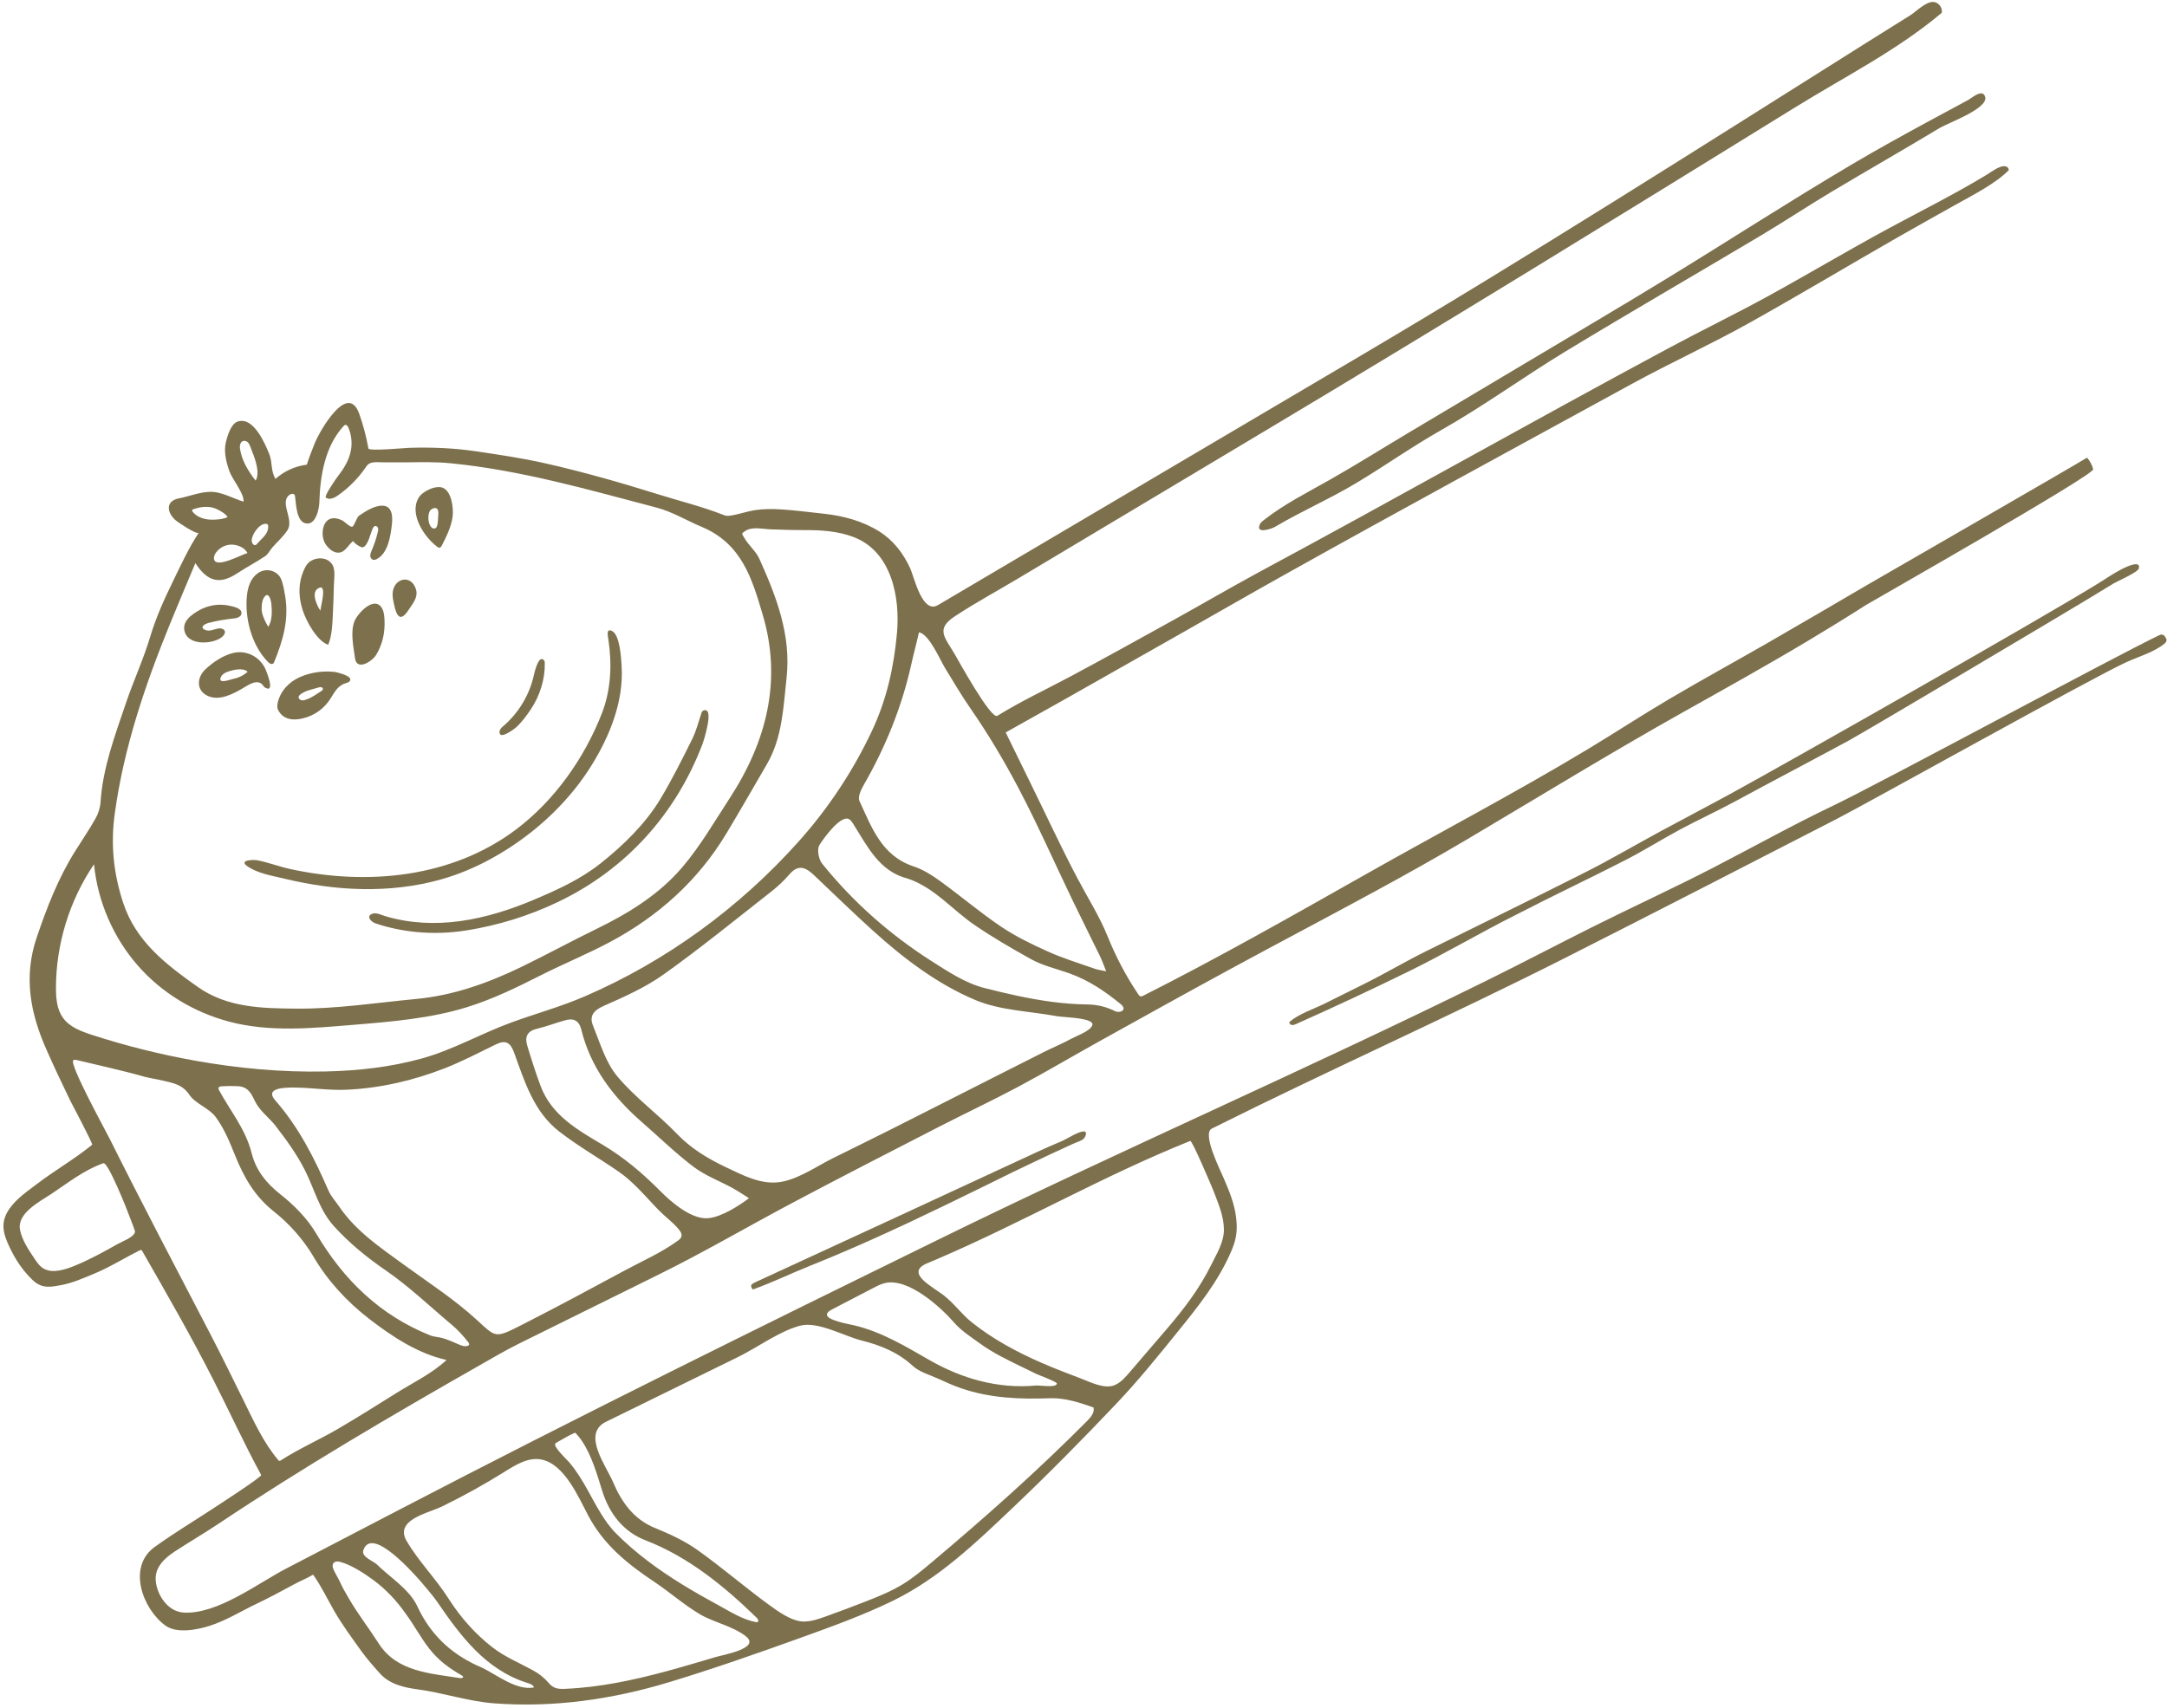 <?xml version="1.0" encoding="UTF-8" standalone="no"?><svg xmlns="http://www.w3.org/2000/svg" xmlns:xlink="http://www.w3.org/1999/xlink" fill="#7d704c" height="1579.5" preserveAspectRatio="xMidYMid meet" version="1" viewBox="-3.2 -1.8 2003.6 1579.5" width="2003.6" zoomAndPan="magnify"><g id="change1_1"><path d="M1833.285,160.064c-29.801,18.045-60.564,33.305-91.268,49.927c-37.708,20.413-74.541,42.441-112.16,63.025 c-29.452,16.114-59.701,30.763-89.281,46.65c-127.487,68.47-253.508,139.802-380.895,208.321 c-26.363,14.322-52.287,29.449-78.529,43.996c-31.232,17.313-62.466,34.628-93.944,51.485 c-22.854,12.238-46.32,23.151-68.282,36.761c-5.886,3.648-36.323-51.745-39.215-56.715c-9.246-15.888-18.238-23.336-0.106-35.303 c19.145-12.636,39.586-23.664,59.277-35.437c76.649-45.826,153.297-91.652,229.946-137.478 c163.77-97.913,325.67-197.632,487.94-297.925c45.607-28.189,94.448-52.798,135.411-87.357c0.68-4.149-2.13-8.583-6.172-9.74 c-7.374-2.111-17.419,8.611-23.107,12.15c-12.62,7.851-25.219,15.738-37.801,23.651 c-156.268,98.284-311.663,197.504-470.536,291.265C1124.732,403.96,994.9,480.582,865.069,557.204 c-1.181,0.697-2.384,1.403-3.715,1.734c-12.833,3.191-19.501-27.533-22.971-35.097c-6.436-14.021-15.633-26.02-28.835-34.27 c-15.243-9.526-33.073-14.322-50.821-16.228c-13.208-1.419-26.386-3.191-39.651-4.017c-8.186-0.51-16.506-0.569-24.627,0.732 c-7.501,1.202-14.798,3.938-22.449,5.015c-1.233,0.174-2.489,0.324-3.719,0.132c-1.123-0.175-2.18-0.627-3.239-1.04 c-19.634-7.653-40.082-12.645-60.338-18.986c-34.335-10.748-69.046-20.65-104.127-28.558c-20.967-4.726-42.241-7.878-63.491-11.017 c-20.993-3.101-40.403-3.781-61.429-3.266c-3.425,0.084-37.104,3.265-38.208,0.726c-1.942-10.93-4.784-21.701-8.489-32.166 c-10.527-29.74-36.267,15.456-40.949,26.777c-2.708,6.532-5.364,13.505-7.534,20.286c-10.675,1.295-20.919,5.947-28.919,13.133 c-4.454-6.876-2.78-15.371-5.754-22.837c-3.73-9.36-14.704-35.512-29.519-30.082c-5.995,2.202-9.248,13.293-10.635,18.97 c-2.137,8.745,0.337,18.782,3.332,27.037c2.666,7.348,13.884,20.872,13.006,27.973c-10.198-3.075-20.842-9.604-31.711-9.06 c-9.958,0.498-18.465,4.18-27.945,5.994c-12.893,2.467-11.271,13.363-2.901,20.499c1.735,1.479,19.598,13.647,21.172,11.228 c-9.568,14.701-16.481,29.827-24.131,45.543c-7.942,16.315-15.454,32.902-20.652,50.327c-6.289,21.085-15.585,41.071-22.627,61.891 c-10.104,29.875-21.337,59.483-23.424,91.48c-0.333,5.107-2.058,10.534-4.573,15.007c-5.807,10.33-12.505,20.157-18.82,30.201 c-15.711,24.989-26.172,52.089-35.662,80.05c-12.324,36.311-5.815,69.901,8.764,102.972c7.041,15.971,14.472,31.767,22.104,47.464 c1.509,3.104,21.365,40.384,20.449,41.138c-15.979,13.134-34.061,23.365-50.49,35.89c-9.226,7.034-19.403,13.764-26.093,23.458 c-8.652,12.535-5.815,22.764,0.332,35.661c5.44,11.414,11.715,20.932,20.964,29.923c8.636,8.394,16.421,6.86,27.261,4.771 c10.065-1.94,19.541-6.174,28.973-10.04c15.196-6.229,28.575-14.814,43.167-22.013c0.4-0.198,0.852-0.4,1.277-0.263 c0.408,0.131,0.657,0.533,0.87,0.905c22.723,39.615,45.121,78.591,65.855,119.309c14.957,29.367,28.412,58.937,44.146,87.834 c0.913,1.678-40.555,28.449-43.847,30.618c-18.189,11.985-37.105,23.303-54.748,36.073c-25.259,18.283-11.23,57.1,10.035,72.564 c10.442,7.594,28.942,4.014,40.407,0.419c15.466-4.849,29.298-13.582,43.84-20.529c11.28-5.389,22.331-11.239,33.285-17.257 c6.27-3.446,12.978-6.16,19.079-9.681c7.525,10.633,12.981,22.25,19.383,33.365c7.431,12.903,16.493,25.222,25.185,37.296 c5.048,7.012,11.382,14.224,17.176,20.692c8.853,9.884,22.221,13.031,34.77,14.694c23.787,3.151,46.718,11.119,70.691,12.931 c55.085,4.161,109.285-3.599,161.986-19.567c40.266-12.2,80.041-26.13,119.647-40.368c29.295-10.531,58.776-21.122,86.727-34.673 c43.005-20.85,77.324-53.996,111.552-86.497c32.85-31.192,64.698-63.501,95.867-96.379c19.762-20.846,37.916-43.278,55.991-65.646 c18.815-23.282,37.604-46.469,49.726-74.582c4.626-10.729,6.017-18.211,4.867-29.863c-1.344-13.608-6.283-25.56-11.564-37.865 c-3.618-8.431-20.361-41.698-11.039-46.124c108.449-54.224,219.306-103.513,327.329-158.183 c83.7-42.36,166.95-85.258,250.257-128.096c30.548-15.708,236.755-130.896,268.093-145.14c11.215-5.098,26.131-9.375,35.557-17.446 c1.176-1.007,1.869-2.757,1.185-4.152c-1.397-2.834-3.185-4.871-6.38-3.337c-41.716,20.023-259.541,137.604-301.335,157.563 c-37.784,18.044-74.23,38.446-111.411,57.64c-36.905,19.051-74.695,36.312-111.821,54.918 c-32.213,16.144-64.113,32.909-96.42,48.867c-167.183,82.575-339.327,157.354-507.205,239.665 c-167.26,82.003-333.483,163.945-498.529,249.862c-35.086,18.264-70.171,36.529-105.257,54.793 c-26.278,13.679-63.603,42.46-94.725,40.675c-14.486-0.831-24.656-15.91-25.838-29.485c-1.076-12.356,8.161-20.857,17.639-27.045 c13.564-8.855,27.373-16.9,40.89-25.926c78.018-52.108,158.481-99.238,239.913-145.651c12.403-7.069,24.879-14.43,37.656-20.748 c43.19-21.36,86.381-42.72,129.571-64.08c41.412-20.48,80.901-43.606,121.657-65.279c45.315-24.098,91.017-47.473,136.66-70.951 c24.457-12.58,49.386-24.26,73.643-37.206c25.358-13.534,50.096-28.225,75.23-42.185c39.978-22.206,79.943-44.438,120.127-66.265 c45.167-24.534,90.69-48.414,135.83-72.996c28.063-15.282,55.979-30.873,83.466-47.162 c66.059-39.146,132.179-79.739,199.538-117.536c39.038-21.906,78.18-43.648,116.585-66.655 c17.681-10.592,35.254-21.369,52.601-32.501c3.679-2.361,211.604-120.521,210.354-125.677c-0.968-3.992-2.951-7.733-5.712-10.774 c-9.669,6.193-194.762,112.783-204.818,118.661c-29.723,17.373-59.406,34.816-89.246,51.987 c-30.57,17.591-61.526,34.519-91.905,52.43c-25.831,15.23-50.923,31.709-76.625,47.164 c-66.963,40.266-136.438,76.686-204.577,115.262c-67.79,38.378-136.556,77.36-205.493,112.163c-0.701,0.354-1.465,0.71-2.241,0.586 c-1.031-0.164-1.733-1.103-2.316-1.97c-11.358-16.886-20.811-34.914-28.412-53.778c-7.341-18.218-18.54-35.893-27.773-53.413 c-15.112-28.675-28.741-58.132-43.014-87.248c-7.607-15.517-15.197-31.042-23.353-47.706 c19.753-11.076,37.987-21.233,56.157-31.504c34.465-19.482,68.901-39.015,103.336-58.551 c33.378-18.936,66.634-38.089,100.132-56.81c105.749-59.1,212.238-116.84,318.48-175.033 c35.965-19.698,73.325-36.719,109.109-56.679c46.143-25.738,91.465-52.943,137.321-79.201 c18.255-10.453,36.625-20.701,54.985-30.967c14.546-8.133,35.812-18.915,47.941-31.282c-0.125-2.151-1.551-3.412-3.779-3.643 C1845.293,151.392,1837.438,157.55,1833.285,160.064z M864.021,1162.325c79.09-33.948,153.558-77.044,233.311-108.946 c1.74-0.696,20.674,44.01,21.851,47.162c4.253,11.386,9.127,22.338,9.237,34.701c0.105,11.689-6.622,22.394-11.709,32.698 c-11.001,22.287-25.541,41.238-41.672,60.031c-11.317,13.184-22.635,26.369-33.952,39.554c-3.825,4.456-7.822,9.045-13.161,11.491 c-9.693,4.443-23.058-2.69-32.178-6.102c-11.943-4.468-23.841-9.071-35.537-14.156c-23.025-10.011-45.332-21.966-64.995-37.695 c-9.378-7.502-16.572-17.777-26.087-25.056c-10.437-7.985-36.068-20.71-14.998-29.497 C857.438,1165.132,860.734,1163.737,864.021,1162.325z M762.092,1212.204c0.948-1.343,2.56-2.249,4.066-3.032 c12.708-6.609,25.416-13.218,38.124-19.827c3.57-1.857,7.193-3.733,11.125-4.586c21.391-4.641,50.813,22.003,63.658,36.683 c6.391,7.422,15.105,12.951,23.15,18.808c6.201,4.515,12.81,8.571,19.592,12.163c10.934,5.791,22.149,11.054,33.268,16.494 c1.697,0.83,18.928,7.231,18.903,8.815c-0.066,4.281-15.998,1.551-19.372,1.87c-35.099,3.315-68.579-6.555-97.556-23.044 c-22.908-13.035-44.455-26.374-70.416-32.611c-3.794-0.911-26.924-4.741-25.181-10.442 C761.597,1213.022,761.816,1212.594,762.092,1212.204z M555.452,1314.024c0.519-0.307,1.067-0.602,1.644-0.885 c40.701-19.971,81.401-39.942,122.102-59.913c17.586-8.629,38.57-24.069,57.275-28.943c16.704-4.353,40.535,9.558,56.92,13.668 c17.589,4.412,33.619,10.864,47.359,23.494c6.216,5.714,15.483,8.188,23.496,11.846c6.96,3.177,13.968,6.347,21.191,8.834 c26.844,9.242,54.544,10.281,82.667,9.22c13.307-0.403,27.374,4.144,39.766,8.563c1.155,4.65-2.485,8.999-5.861,12.4 c-45.735,46.076-94.337,89.225-144.01,131.026c-8.43,7.094-16.93,14.178-26.321,19.941c-10.58,6.493-22.135,11.214-33.69,15.746 c-12.506,4.906-25.085,9.627-37.73,14.161c-6.5,2.331-13.167,4.64-20.072,4.688c-11.375,0.08-24.457-9.673-33.366-16.183 c-22.199-16.222-43.042-34.321-65.466-50.202c-11.752-8.323-25.276-14.552-38.696-20.016 c-20.103-8.185-31.164-24.067-39.106-42.687C557.138,1353.746,535.725,1325.671,555.452,1314.024z M535.005,1331.088 c8.895,13.229,14.221,31.849,18.477,45.552c6.695,21.558,19.649,38.101,40.041,46.073c39.773,15.297,72.942,42.543,102.981,71.727 c1.084,1.053,2.113,3.014,0.834,3.819c-0.522,0.328-1.195,0.232-1.801,0.114c-12.396-2.411-23.293-9.497-34.246-15.452 c-11.469-6.236-22.844-12.655-33.957-19.51c-21.842-13.474-42.724-28.692-60.85-46.935c-11.147-11.219-18.665-26.37-26.498-40.469 c-4.906-8.832-10.217-17.522-16.761-25.254c-1.63-1.926-14.396-13.987-13.138-17.062c0.301-0.735,1.042-1.176,1.736-1.563 c5.513-3.083,10.962-6.506,16.722-8.921C530.892,1325.496,533.036,1328.16,535.005,1331.088z M370.653,1412.509 c3.146-11.374,24.728-16.141,34.695-20.991c19.964-9.714,39.407-20.496,58.22-32.29c10.274-6.441,21.741-13.482,33.654-11.217 c21.51,4.089,34.456,34.911,43.591,52.114c14.356,27.035,36.511,44.726,60.953,61.035c14.189,9.468,27.187,21.043,41.843,29.774 c13.219,7.875,31.034,11.14,42.986,20.743c13.602,10.928-21.023,16.941-27.931,18.985c-15.168,4.489-30.324,9.03-45.595,13.159 c-30.561,8.264-61.729,14.9-93.443,16.276c-6.697,0.291-10.871-0.109-15.347-5.234c-4.422-5.063-8.401-8.373-14.762-11.885 c-12.616-6.967-26.14-12.433-37.576-21.371c-15.799-12.348-29.265-27.491-40.051-44.376 c-12.109-19.173-27.749-34.481-39.129-53.872C370.303,1419.166,369.799,1415.595,370.653,1412.509z M343.892,1425.819 c18.862,4.788,52.851,47.59,56.575,53.029c22.056,32.213,45.287,63.79,84.295,75.92c2.341,0.728,5.103,1.69,5.728,4.06 c-15.88,3.058-33.788-11.235-47.262-17.955c-26.135-10.904-47.178-28.186-60.73-57.368c-7.121-15.333-24.437-25.992-37.364-38.52 c-3.36-3.255-14.427-6.863-12.401-13.01C334.7,1426.046,338.73,1424.508,343.892,1425.819z M308.766,1442.353 c0.822,0.002,1.665,0.135,2.446,0.332c10.015,2.524,22.461,10.663,30.739,16.764c11.712,8.632,21.796,19.371,30.051,31.332 c7.749,10.332,13.676,21.921,21.662,32.113c8.716,11.124,18.267,17.976,30.346,25c0.394,0.229,0.822,0.5,0.946,0.939 c0.324,1.145-1.456,1.572-2.631,1.383c-27.071-4.349-58.48-5.733-75.156-31.763c-8.931-13.942-19.165-27.09-27.492-41.368 c-2.96-5.075-6.012-10.141-8.386-15.529c-1.929-4.377-5.2-8.957-6.664-13.398c-0.501-1.52-0.389-3.345,0.692-4.525 C306.188,1442.684,307.451,1442.35,308.766,1442.353z M218.809,409.474c0.723-2.855,2.996-4.664,6.454-2.771 c2.226,1.219,4.07,7.663,4.964,9.887c2.801,6.968,7.046,19.176,2.952,26.109c-6.749-8.441-13.111-19.011-14.536-29.9 C218.491,411.638,218.552,410.49,218.809,409.474z M237.19,498.249c-0.925,0.933-1.83,1.864-2.644,2.822 c-0.381,0.448-0.783,0.912-1.326,1.141c-1.909,0.805-3.56-1.729-3.678-3.797c-0.316-5.516,7.079-16.386,13.318-15.751 c0.526,0.053,1.075,0.205,1.432,0.596c0.372,0.407,0.466,0.992,0.496,1.543C245.077,490.606,240.965,494.442,237.19,498.249z M225.231,509.051c0.128,0.232,0.247,0.469,0.354,0.711c-4.677,0.777-30.933,15.761-30.986,4.535 c-0.008-1.875,0.884-3.647,1.995-5.158c3.125-4.249,8.218-6.987,13.487-7.249C215.411,501.626,222.539,504.191,225.231,509.051z M207.216,476.497c-4.717,2.024-10.956,2.522-16.096,2.274c-5.752-0.277-11.652-2.228-15.545-6.471 c-0.701-0.764-1.369-1.782-1.056-2.77c6.117-2.234,12.183-3.353,18.688-1.93C196.988,468.427,205.946,473.208,207.216,476.497z M102.896,750.77c8.378-61.056,27.908-118.666,50.986-175.331c7.479-18.365,15.268-36.605,23.552-56.427 c11.556,17.741,22.977,19.803,38.835,9.334c8.37-5.525,17.321-10.173,25.656-15.747c2.799-1.872,4.394-5.478,6.726-8.127 c4.612-5.238,9.975-9.949,13.794-15.697c3.821-5.751,0.877-13.095-0.492-19.076c-0.667-2.915-1.337-5.942-0.718-8.869 c0.619-2.926,2.911-5.725,5.896-5.911c0.496-0.031,1.019,0.017,1.44,0.283c0.752,0.475,0.95,1.464,1.073,2.345 c0.881,6.304,1.118,22.32,9.335,24.563c9.787,2.671,12.933-13.417,13.102-19.429c0.688-24.377,5.205-51.852,22.443-70.479 c0.394-0.426,0.825-0.867,1.388-1.01c1.357-0.345,2.429,1.139,2.978,2.428c2.797,6.552,3.639,13.925,2.391,20.939 c-1.567,8.803-6.265,16.589-11.684,23.55c-1.605,2.062-13.307,18.802-11.533,20.237c3.12,2.525,7.739,0.452,11.029-1.846 c10.037-7.011,18.802-15.836,25.744-25.921c0.8-1.163,1.6-2.367,2.737-3.205c3.469-2.557,10.412-1.528,14.529-1.59 c6.994-0.107,14.001,0.102,20.999,0.012c13.332-0.17,26.692-0.479,39.983,0.816c65.208,6.354,127.574,24.45,190.669,41.008 c14.894,3.909,27.977,12.059,41.697,17.779c37.552,15.655,46.848,48.765,56.48,81.072c18.224,61.129,3.572,117.706-30.508,170.03 c-14.128,21.692-27.235,44.403-43.947,63.967c-21.473,25.138-49.642,42.491-79.438,56.979 c-23.29,11.325-46.02,23.803-69.328,35.086c-30.733,14.878-62.684,26.292-96.965,29.54c-37.019,3.508-74.108,9.314-111.117,8.959 c-30.994-0.298-63.67-0.679-91.086-20.148c-28.879-20.508-56.918-41.6-68.803-77.541C101.784,806.26,98.99,779.239,102.896,750.77z M49.799,926.982c-1.033-4.95-1.268-10.169-1.26-15.228c0.064-40.449,12.489-80.796,35.189-114.274 c3.361,34.435,17.748,67.71,40.533,93.747c22.101,25.256,51.54,42.977,83.853,51.699c37.713,10.179,77.918,6.176,116.32,3.008 c35.158-2.901,70.648-5.864,104.34-16.321c23.676-7.348,46.007-18.272,68.069-29.438c21.002-10.63,43.092-19.63,63.787-30.67 c44.736-23.866,81.544-56.795,107.865-100.598c12.697-21.13,24.931-42.538,37.328-63.848 c14.393-24.743,15.222-52.542,18.233-79.929c4.355-39.609-9.405-75.041-25.053-109.908c-3.362-7.491-9.916-12.437-13.891-19.36 c-2.464-4.292-3.307-3.948,0.974-6.737c6.338-4.125,16.412-1.579,23.403-1.352c10.349,0.335,20.698,0.724,31.055,0.681 c15.399-0.063,31.107,0.904,45.623,6.481c35.031,13.46,42.99,55.725,39.961,88.858c-2.904,31.766-9.545,61.518-23.226,90.55 c-17.426,36.974-40.238,71.403-67.47,101.884c-54.807,61.347-122.684,111.041-198.287,143.609 c-22.376,9.639-45.591,15.916-68.347,24.301c-27.72,10.214-53.239,25.006-81.88,32.968c-29.01,8.064-59.186,11.393-89.231,12.041 c-40.328,0.871-80.693-2.881-120.402-9.971c-32.252-5.758-64.111-13.717-95.281-23.804c-10.056-3.254-20.68-7.187-26.892-15.739 C52.376,935.866,50.749,931.538,49.799,926.982z M66.105,1168.728c-8.271,3.388-20.403,7.592-28.843,2.791 c-3.718-2.115-6.232-5.793-8.613-9.346c-5.363-8.001-11.254-16.655-13.285-26.232c-3.343-15.77,18.611-26.633,29.097-33.659 c15.366-10.295,30.294-22.111,47.942-28.301c4.289-1.43,22.636,44.693,24.065,49.059c0.765,2.34,5.376,13.236,5.158,14.445 c-0.896,4.963-11.733,8.793-16.376,11.416C92.505,1156.101,79.671,1163.171,66.105,1168.728z M363.401,1286.476 c-17.887,11.175-35.711,22.458-53.925,33.096c-17.359,10.138-36.264,18.431-53.104,29.285c-0.426,0.274-0.922,0.561-1.409,0.422 c-0.337-0.096-0.584-0.376-0.811-0.643c-13.87-16.392-22.708-36.08-32.138-55.184c-10.248-20.762-20.401-41.574-31.09-62.114 c-31.261-60.076-62.691-119.796-92.921-180.36c-3.555-7.121-37.593-69.073-33.437-72.235c0.293-0.223,0.626-0.345,0.98-0.4 c0.701-0.108,1.483,0.05,2.191,0.222c20.95,5.095,42.193,9.602,62.93,15.527c5.904,1.459,11.956,2.318,17.864,3.763 c8.831,2.158,17.034,3.5,23.311,12.794c5.715,8.461,18.169,12.247,24.339,20.555c7.796,10.497,13.013,23.174,17.945,35.471 c8.075,20.134,18.056,37.833,35.868,51.935c14.333,11.348,27.366,26.015,36.624,41.767c13.125,22.335,30.843,41.525,51.273,57.368 c21.192,16.433,45.435,32.435,71.795,38.21C396.348,1268.419,378.824,1276.841,363.401,1286.476z M430.46,1242.016 c-0.088,0.163-0.21,0.3-0.353,0.416c-0.223,0.181-0.498,0.31-0.769,0.411c-2.628,0.969-5.541-0.03-8.107-1.149 c-5.14-2.242-10.078-4.484-15.486-6.023c-3.47-0.988-7.668-1.038-10.959-2.356c-46.625-18.658-80.294-51.391-105.667-94.367 c-8.189-13.87-20.435-26.218-33.18-36.28c-13.151-10.382-22.461-22.155-26.459-37.971c-5.653-22.367-19.368-38.417-30.068-58.111 c-0.424-0.78-0.856-1.71-0.485-2.516c0.425-0.924,1.626-1.125,2.641-1.19c4.56-0.296,9.136-0.355,13.702-0.177 c1.894,0.074,3.808,0.192,5.62,0.749c7.941,2.442,9.5,9.86,13.218,15.982c4.542,7.479,12.183,13.147,17.522,20.068 c9.877,12.802,19.453,25.973,26.819,40.414c9.186,18.007,13.434,37.296,27.279,52.514c14.004,15.393,30.182,28.66,47.323,40.405 c21.874,14.988,41.237,33.644,61.658,50.746c5.413,4.533,10.759,10.404,15.081,16.019 C430.33,1240.302,430.879,1241.234,430.46,1242.016z M626.86,1141.772c-0.47,1.729-2.002,2.926-3.455,3.976 c-15.675,11.332-32.728,18.66-49.624,27.783c-31.495,17.008-63.022,33.966-94.934,50.182 c-24.728,12.565-23.415,11.471-41.555-5.138c-20.708-18.96-44.673-34.399-67.479-51.017 c-21.637-15.767-43.925-30.723-59.337-53.374c-3.402-4.999-7.7-9.609-10.061-15.059c-12.914-29.811-27.459-58.583-49.096-83.229 c-10.344-11.783,9.356-11.946,17.549-11.889c16.205,0.113,32.096,2.763,48.424,2.021c31.078-1.412,61.675-8.511,90.613-19.817 c16.154-6.311,31.621-14.424,47.242-22.042c9.195-4.484,13.559-1.914,17.059,7.734c9.648,26.601,18.107,54.526,41.636,72.771 c17.5,13.569,36.923,24.634,55.179,37.262c6.511,4.504,12.455,9.983,18.053,15.618c6.556,6.599,12.663,13.636,19.184,20.272 c5.862,5.965,12.553,10.611,17.955,17.14c0.995,1.203,2.021,2.577,2.506,4.027C627.022,1139.899,627.115,1140.832,626.86,1141.772z M651.903,1124.822c-15.472,1.607-34.308-14.715-44.425-24.901c-16.497-16.61-33.395-31.031-53.348-42.903 c-23.26-13.84-47.537-27.336-57.73-55.026c-4.465-12.13-8.422-24.462-12.137-36.845c-2.318-7.727-0.245-13.278,8.742-15.41 c9.037-2.143,17.755-5.602,26.734-8.038c7.435-2.017,12.473,0.422,14.478,8.564c8.672,35.219,29.45,62.567,56.31,85.924 c15.831,13.766,30.869,28.563,47.569,41.167c10.775,8.133,23.967,13.038,35.972,19.58c4.824,2.629,9.371,5.768,15.231,9.413 C679.7,1113.595,664.045,1123.561,651.903,1124.822z M1006.229,944.028c0.602,0.683,0.811,1.459,0.515,2.341 c-1.808,5.395-14.694,9.901-19.388,12.478c-8.432,4.628-17.368,8.242-25.946,12.578c-18.445,9.322-36.887,18.649-55.327,27.981 c-28.779,14.564-57.499,29.246-86.327,43.714c-17.481,8.773-35.02,17.429-52.56,26.083c-15.058,7.428-30.981,18.845-47.69,21.968 c-18.211,3.404-35.436-5.869-51.356-13.399c-16.534-7.82-32.384-17.325-45.125-30.621c-17.818-18.594-39.233-33.97-55.595-53.648 c-10.707-12.877-15.782-30.667-22.325-46.688c-3.634-8.898,0.431-14.143,9.945-18.336c19.098-8.417,38.592-17.124,55.458-29.163 c34.193-24.405,66.818-51.016,99.91-76.947c6.004-4.705,11.587-10.124,16.603-15.877c8.437-9.677,15.449-5.469,22.632,1.321 c18.259,17.264,36.224,34.853,54.882,51.675c28.38,25.587,59.158,48.912,94.112,63.604c23.147,9.73,50.154,10.279,75.431,14.941 C979.25,938.98,1002.08,939.319,1006.229,944.028z M1035.277,929.499c0.133,0.294,0.232,0.603,0.286,0.93 c0.589,3.528-5.1,4.214-7.275,3.151c-8.76-4.282-16.586-6.305-26.529-6.425c-10.69-0.129-21.363-0.99-31.962-2.364 c-21.151-2.742-41.968-7.556-62.625-12.779c-17.537-4.434-33.911-15.256-49.507-25.227c-38.335-24.51-72.202-54.444-100.787-89.932 c-2.968-3.688-5.038-12.881-2.389-17.199c3.348-5.458,19.596-28.221,27.335-23.863c1.638,0.923,2.71,2.574,3.717,4.161 c13.306,20.987,24.133,44.212,50.63,50.836c24.641,8.354,40.892,28.631,61.455,42.725c16.839,11.542,34.531,21.764,52.347,31.705 c10.977,6.125,23.337,8.825,35.09,13.001c18.1,6.43,32.865,16.356,47.571,28.338 C1033.661,927.394,1034.745,928.324,1035.277,929.499z M938.15,726.428c17.924,33.933,33.372,69.171,50.029,103.778 c8.432,17.519,17.193,34.88,25.697,52.365c1.831,3.764,3.198,7.753,5.715,13.943c-5.3-1.146-7.92-1.424-10.334-2.281 c-14.384-5.105-29.083-9.533-42.974-15.757c-15.077-6.755-30.184-14.038-43.839-23.229c-19.478-13.109-37.436-28.456-56.48-42.242 c-7.491-5.422-15.698-10.621-24.382-13.489c-29.647-9.79-38.865-36.143-50.168-60.604c-1.619-3.505,1.321-10.104,3.763-14.342 c20.399-35.391,35.578-72.812,44.37-112.707c2.135-9.689,4.828-19.281,6.929-28.947c9.575,1.992,19.356,25.334,24.179,33.251 c7.695,12.63,15.222,25.377,23.652,37.539C910.378,676.89,924.875,701.295,938.15,726.428z"/><path d="M1831.725,86.439c0.221,0.396,0.412,0.861,0.569,1.403c3.086,10.677-34.505,24.155-41.882,28.606 c-33.273,20.074-67.06,39.295-100.402,59.258c-21.864,13.092-43.121,27.2-65.01,40.248 c-60.137,35.844-120.762,70.877-180.608,107.195c-38.749,23.515-75.515,50.407-114.906,72.721 c-26.598,15.067-51.607,32.715-77.764,48.505c-24.885,15.022-51.187,26.306-76.081,41.104c-2.774,1.649-18.266,7.128-14.012-2.308 c0.741-1.643,2.198-2.833,3.617-3.944c19.373-15.16,41.121-25.932,62.388-38.053c24.267-13.83,47.947-28.689,71.934-43.013 c35.129-20.976,70.322-41.844,105.454-62.814c44.187-26.375,88.55-52.462,132.454-79.3 c57.369-35.068,113.827-71.657,171.691-105.877c23.496-13.895,47.398-27.089,71.396-40.094 c12.002-6.504,24.03-12.959,36.047-19.434C1819.663,88.997,1828.632,80.899,1831.725,86.439z"/><path d="M1000.892,1046.033c0.278,1.585-0.992,4.044-1.951,5.119c-1.889,2.117-7.606,3.69-10.205,4.965 c-6.359,3.119-12.894,5.852-19.283,8.905c-12.251,5.855-24.606,11.491-36.791,17.485c-41.6,20.464-83.154,41.054-125.424,60.113 c-20.323,9.163-40.807,17.974-61.511,26.24c-17.796,7.105-34.818,15.478-52.895,21.945c-2.988-3.829-1.443-5.009,2.686-6.911 c86.5-39.862,172.991-79.734,259.346-119.9c0.434-0.202,0.868-0.404,1.302-0.605c7.183-3.341,14.465-6.477,21.758-9.568 c5.708-2.419,14.036-8.169,19.945-9.148C999.874,1044.34,1000.711,1045.001,1000.892,1046.033z"/><path d="M1974.557,522.348c-0.186-6.146-14.91,1.646-16.652,2.548c-7.248,3.753-13.955,8.455-20.886,12.742 c-53.589,33.143-285.015,164.555-340.513,194.865c-21.248,11.604-42.733,22.776-64.021,34.308 c-23.151,12.541-45.869,25.922-69.349,37.804c-49.078,24.835-98.534,48.925-147.834,73.323c-18.8,9.304-37.03,20.167-56.004,29.624 c-12.496,6.228-24.992,12.457-37.488,18.685c-10.602,5.285-23.947,9.464-32.86,17.123c-0.326,1.328,0.969,2.61,2.324,2.8 c1.354,0.19,2.688-0.378,3.937-0.935c35.13-15.64,69.971-31.929,104.499-48.855c33.586-16.464,65.616-35.568,99.074-52.297 c33.361-17.284,67.388-33.276,100.826-50.415c17.286-8.86,33.761-19.289,50.892-28.471c16.68-8.94,33.933-16.815,50.567-25.838 c34.743-18.845,69.794-37.116,104.541-55.954c15.972-8.66,204.375-120.611,219.825-130.071c8.526-5.22,17.071-10.408,25.637-15.562 c3.655-2.2,22.399-10.223,23.298-13.91C1974.511,523.284,1974.571,522.781,1974.557,522.348z"/><path d="M331.354,820.455c-23.485-0.452-47.222-3.771-70.618-9.389c-0.419-0.1-0.837-0.201-1.256-0.303 c-11.357-2.753-24.224-4.665-34.008-11.46c-8.311-5.772,5.578-6.205,9.247-5.485c10.348,2.032,20.481,5.967,30.847,8.205 c71.125,15.364,149.087,8.04,208.575-36.843c35.501-26.785,63.218-66.14,79.221-107.423c8.384-21.624,9.365-45.103,5.994-67.849 c-0.523-3.532-2.366-10.719,3.141-8.219c7.685,3.508,8.659,26.239,9.068,32.928c1.962,32.081-10.893,64.011-27.486,90.883 c-19.428,31.464-46.822,57.922-77.888,77.811c-5.187,3.321-10.49,6.46-15.899,9.404c-14.296,7.781-29.392,14.157-45.054,18.621 C381.264,818.169,356.247,820.934,331.354,820.455z"/><path d="M381.473,860.136c-12.573-1.24-25.017-3.83-37.137-7.821c-5.325-1.754-9.651-7.752-2.067-9.331 c3.109-0.647,7.388,1.505,10.333,2.392c46.461,13.987,93.88,3.478,137.457-14.914c22.328-9.424,43.381-18.957,62.38-34.051 c20.619-16.381,41.065-36.298,54.731-58.94c10.833-17.948,20.224-36.802,29.572-55.593c3.783-7.604,5.753-15.696,8.445-23.746 c0.386-1.154,0.912-2.446,2.059-2.853c10.507-3.723,0.114,28.301-0.907,30.986c-24.607,64.752-70.609,115.802-133.006,145.81 c-27.003,12.986-55.83,21.968-85.426,26.639C412.478,861.149,396.88,861.656,381.473,860.136z"/><path d="M255.152,531.065c-4.587-6.063-13.604-7.362-20.085-2.666c-6.633,4.807-9.18,12.906-9.963,20.729 c-2.108,21.062,4.44,46.048,19.505,61.323c1.283,1.301,3.341,2.574,4.77,1.435c0.521-0.415,0.792-1.06,1.043-1.677 c8.124-19.981,13.72-39.29,9.985-61.139c-0.786-4.6-1.679-9.892-3.251-14.284C256.658,533.398,255.976,532.155,255.152,531.065z M246.789,552.436c0.523,1.607,0.841,3.382,0.953,4.64c0.58,6.562,0.83,15.099-2.914,20.823c-2.531-4.319-4.899-8.836-5.852-13.752 c-0.646-3.349-0.125-10.034,1.642-12.944C243.597,546.298,245.665,548.98,246.789,552.436z"/><path d="M300.18,594.557c-10.546-3.806-20.33-22.047-23.598-32.244c-4.362-13.611-4.047-27.792,2.974-40.477 c4.714-8.518,19.123-10.231,24.574-1.378c3.086,5.012,1.443,13.935,1.362,19.563c-0.125,8.702-0.54,17.398-0.933,26.091 C304.177,574.534,303.77,586.846,300.18,594.557z M292.923,541.532c-0.658,0.099-1.461,0.448-2.434,1.097 c-6.052,4.035-0.508,16.193,2.677,20.49C292.363,562.035,299.157,540.591,292.923,541.532z"/><path d="M343.533,515.876c-0.759,0.167-1.537,0.161-2.247-0.141c-1.47-0.625-2.198-2.369-2.14-3.966 c0.058-1.597,0.736-3.095,1.368-4.563c2.37-5.502,4.254-11.214,5.623-17.046c0.274-1.167,0.526-2.397,0.196-3.549 c-0.33-1.152-1.441-2.172-2.623-1.975c-1.15,0.191-1.834,1.356-2.339,2.407c-1.814,3.772-4.33,16.254-9.191,17.35 c-1.987,0.448-9.761-5.137-8.505-5.979c-5.52,3.7-8.121,12.788-16.569,10.595c-3.512-0.912-6.293-3.585-8.528-6.444 c-3.587-4.59-4.346-11.735-2.575-17.315c2.711-8.538,10.029-9.36,17.248-5.728c2.259,1.137,7.137,6.436,9.248,5.746 c2.107-0.689,3.84-8.509,6.445-10.267c6.439-4.344,14.315-9.292,21.481-9.134c9.063,0.201,9.545,9.878,8.739,17.2 c-1.127,10.241-3.389,26.725-14.003,32.201C344.654,515.533,344.098,515.752,343.533,515.876z"/><path d="M320.127,625.102c0.253,0.303,0.419,0.61,0.48,0.917c0.719,3.628-4.596,3.791-6.984,5.139 c-5.286,2.985-7.43,6.87-10.56,12.059c-6.003,9.953-15.055,16.688-26.42,19.409c-10.182,2.438-18.742,0.34-22.815-8.041 c-2.058-4.235,1.229-12.728,4.61-17.526c6.709-9.521,16.55-14.071,27.564-16.479c6.426-1.405,13.418-1.678,19.948-0.976 C308.408,619.869,317.832,622.352,320.127,625.102z M274.9,640.124c-1.498,1.083-2.336,2.276-1.943,3.557 c0.41,1.336,1.857,2.136,3.252,2.227c1.395,0.091,2.758-0.377,4.077-0.84c5.14-1.801,8.589-4.696,13.242-7.494 c0.893-0.537,1.903-1.284,1.839-2.324c-0.088-1.432-2.075-1.854-3.441-1.416C286.299,635.639,279.813,636.576,274.9,640.124z"/><path d="M213.303,601.89c7.828-1.626,15.997,0.633,22.017,5.856c2.95,2.56,5.462,5.84,6.998,9.444 c0.576,1.351,9.572,22.825-0.529,16.863c-0.857-0.507-1.347-1.44-1.974-2.214c-4.993-6.165-13.366-0.162-18.363,2.771 c-9.321,5.47-22.409,12.515-33.343,6.8c-10.138-5.298-9.036-16.818-1.591-23.98C193.471,610.741,203.434,603.94,213.303,601.89z M207.046,619.564c-2.841,1.044-5.207,2.635-6.196,5.257c-2.283,6.055,7.919,2.128,10.297,1.604 c5.804-1.278,9.943-2.869,14.629-6.954C221.471,615.423,212.005,617.742,207.046,619.564z"/><path d="M401.941,504.466c-0.273-0.147-0.532-0.332-0.779-0.515c-12.168-9.042-26.401-30.483-17.199-45.586 c3.64-5.974,16.516-12.066,22.885-8.772c7.713,3.989,9.369,18.924,8.446,26.225c-1.197,9.46-5.564,18.183-9.865,26.693 c-0.528,1.044-1.282,2.237-2.451,2.247C402.611,504.761,402.266,504.641,401.941,504.466z M393.128,480.041 c0.709,4.323,2.915,7.943,6.297,6.681c2.585-0.964,2.415-10.715,2.626-12.962c0.475-5.059-1.969-7.29-6.304-4.574 C393.194,470.786,392.426,475.759,393.128,480.041z"/><path d="M219.242,567.543c-1.202,1.554-3.515,2.313-5.443,2.527c-8.258,0.919-16.079,2.071-24.133,4.231 c-5.783,1.551-8.37,5.333-1.486,6.967c4.041,0.959,10.077-2.921,13.766-1.662c4.554,1.555,3.125,5.414-0.284,8.027 c-8.172,6.264-29.23,7.691-33.735-4.084c-3.827-10.009,5.595-16.787,13.214-21.038c8.447-4.714,18.354-6.207,27.802-4.099 c3.091,0.69,10.365,2.019,11.04,5.875C220.216,565.632,219.891,566.704,219.242,567.543z"/><path d="M329.218,612.726c-2.106-0.494-3.706-2.223-4.19-5.822c-1.357-10.096-4.417-24.143-0.55-34.005 c2.829-7.212,17.308-22.958,24.664-13.433c2.509,3.249,2.961,7.596,3.17,11.696c0.591,11.614-1.656,22.666-7.718,32.711 C342.017,608.142,334.201,613.893,329.218,612.726z"/><path d="M498.964,608.123c0.289,0.2,0.583,0.474,0.88,0.83c0.578,0.691,0.641,1.664,0.66,2.564 c0.316,14.81-4.609,30.353-12.878,42.654c-4.041,6.012-8.412,12.002-13.811,16.88c-1.586,1.433-16.306,12.481-15.067,3.421 c0.282-2.061,2.024-3.561,3.601-4.919c13.954-12.009,23.915-28.58,27.977-46.542C490.721,621.268,494.244,604.853,498.964,608.123z"/><path d="M366.76,568.627c-2.824-0.682-4.512-5.944-5.847-12.411c-0.686-3.322-1.375-6.706-1.039-10.081 c1.315-13.227,16.989-17.074,21.457-3.135c2.419,7.546-2.997,13.547-6.853,19.404C371.194,567.392,368.707,569.098,366.76,568.627z"/></g></svg>